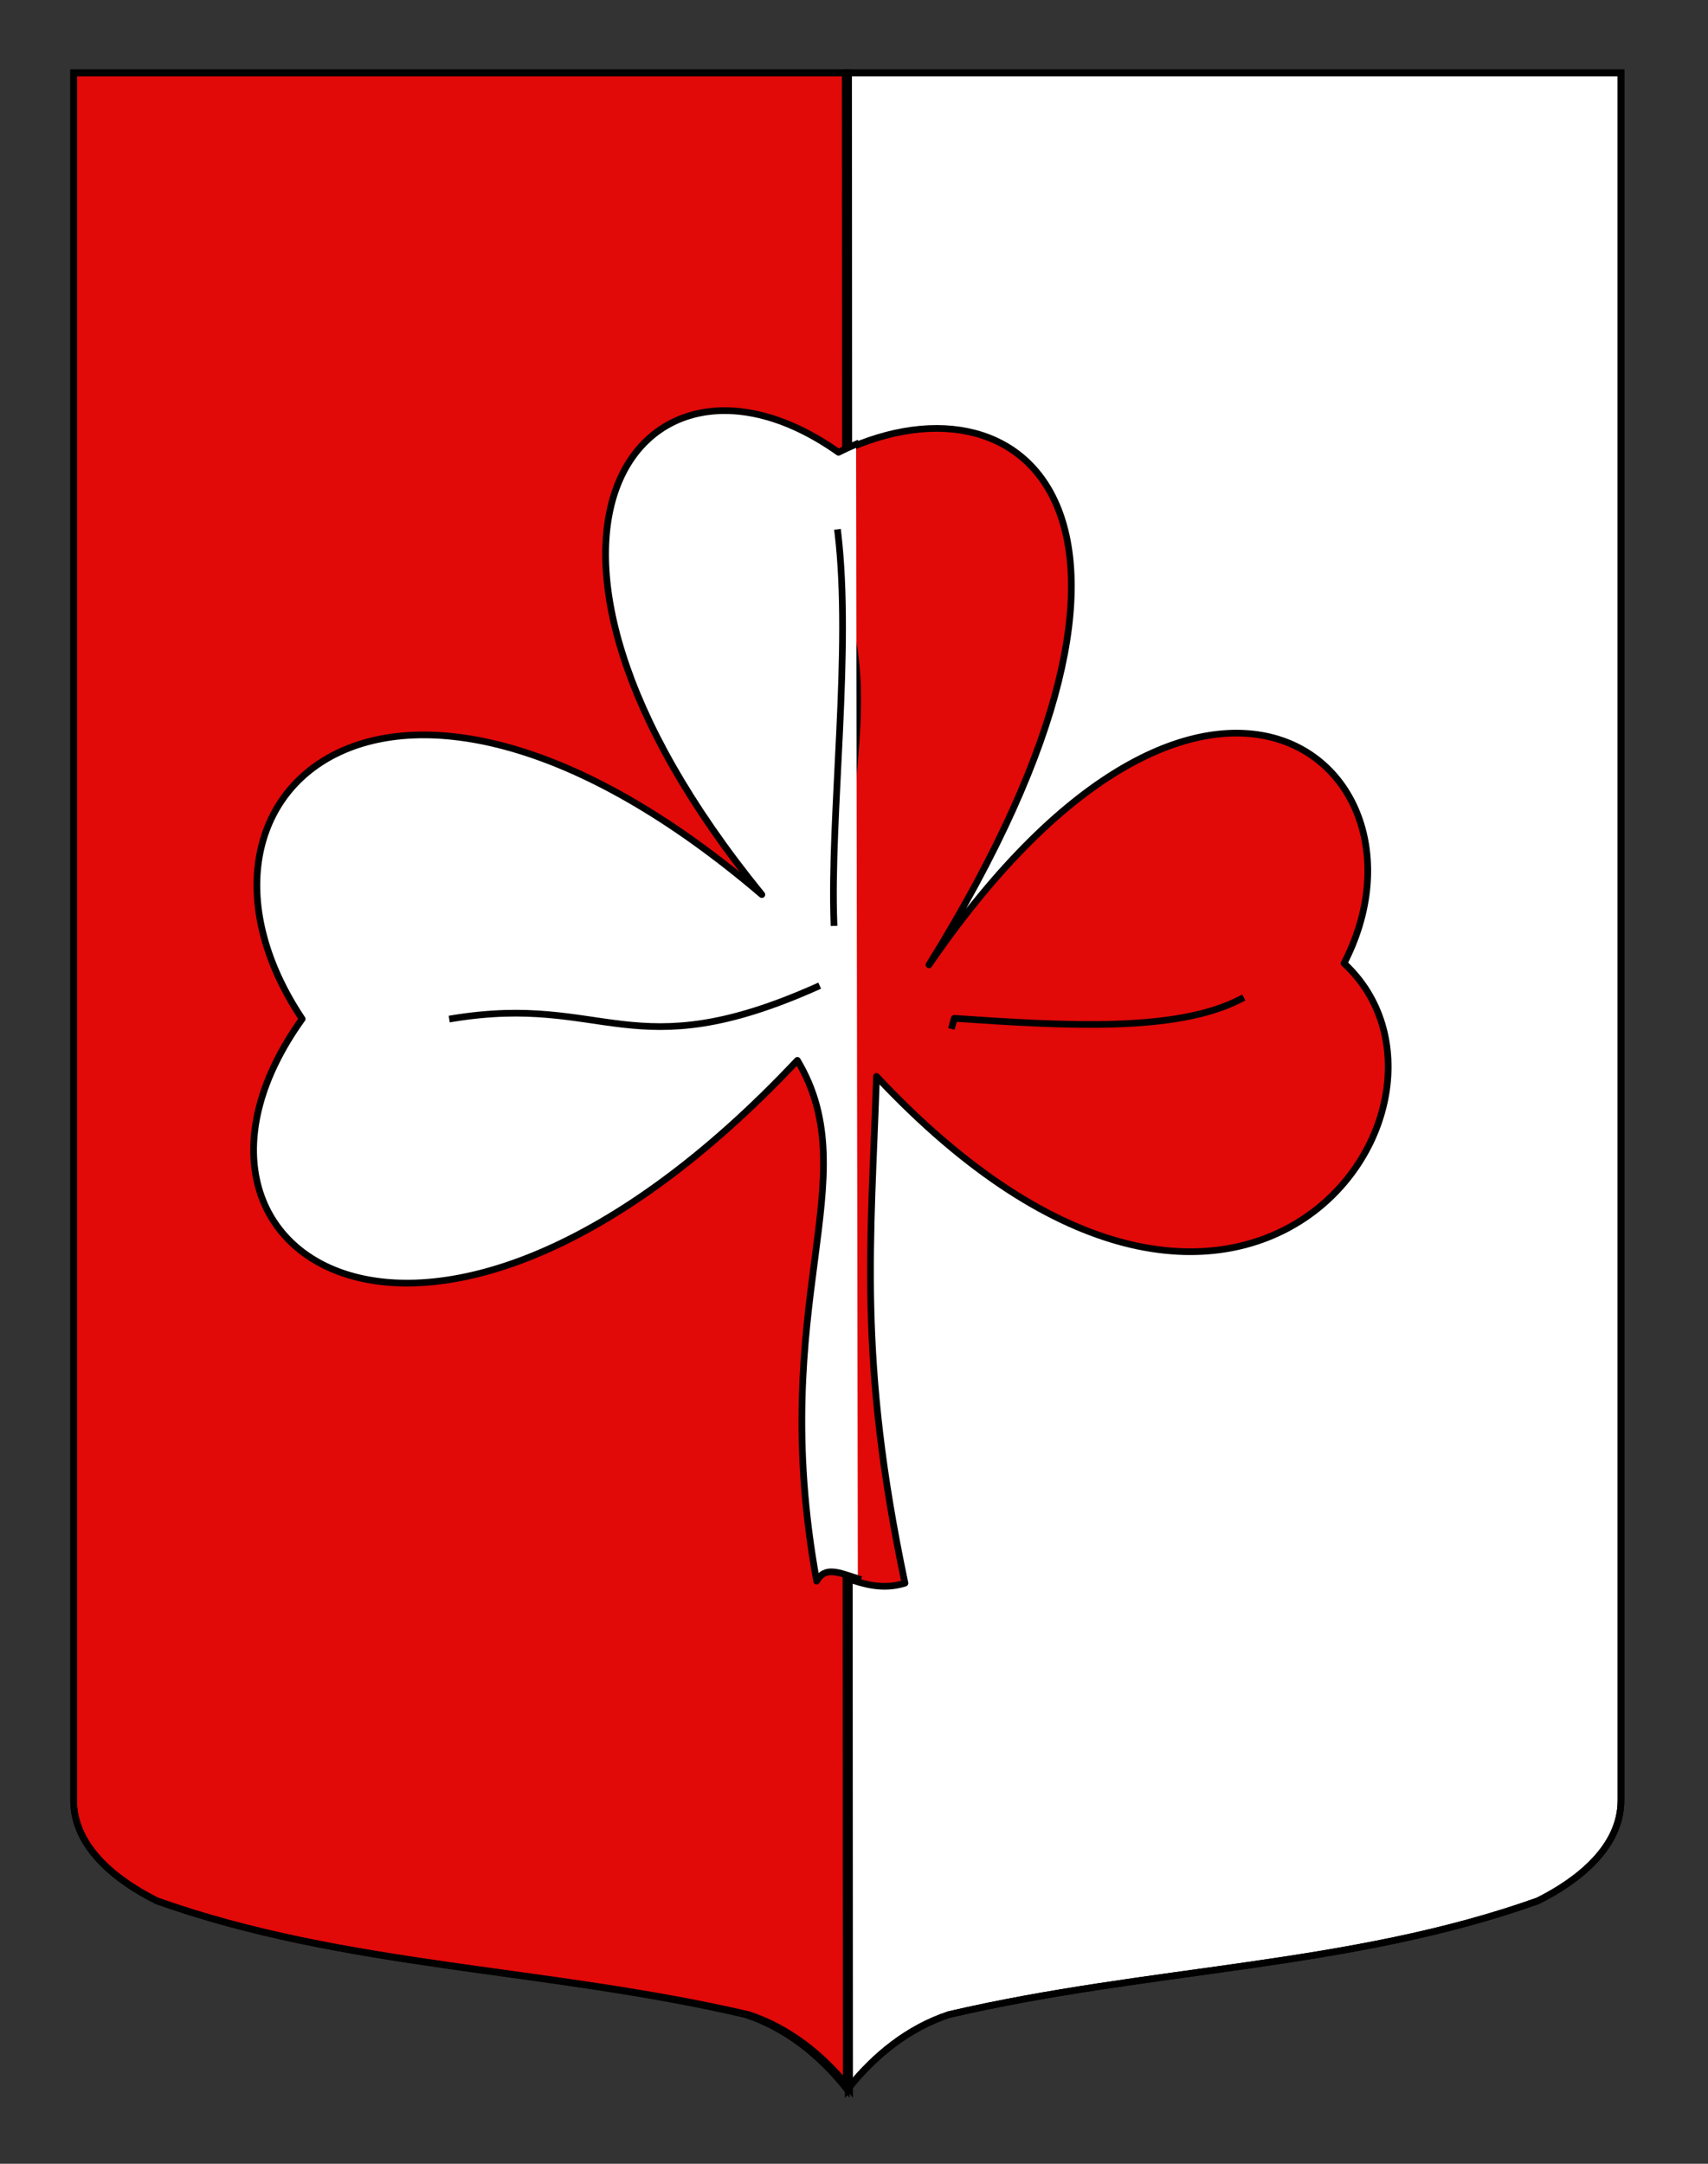 <?xml version="1.0" encoding="utf-8"?>
<!-- Generator: Adobe Illustrator 15.1.0, SVG Export Plug-In . SVG Version: 6.00 Build 0)  -->
<!DOCTYPE svg PUBLIC "-//W3C//DTD SVG 1.0//EN" "http://www.w3.org/TR/2001/REC-SVG-20010904/DTD/svg10.dtd">
<svg version="1.0" id="Calque_2" xmlns="http://www.w3.org/2000/svg" xmlns:xlink="http://www.w3.org/1999/xlink" x="0px" y="0px"
	 width="255.118px" height="323.148px" viewBox="0 0 255.118 323.148" enable-background="new 0 0 255.118 323.148"
	 xml:space="preserve">
<rect x="0" y="0" width="255.118" height="323.148" fill="#333333" stroke="none"/>
<g>
	<g>
		<path id="Fond_x5F_de_x5F_l_x5F_ecu_1_" fill="#FFFFFF" stroke="#000000" d="M126.711,311.88c4-5,9-9,15-11c30-7,60-7,88-17
			c6-3,12.406-8,12.406-15c0-23.541,0-121.625,0-258c-78,0-37.408,0-115.409,0L126.711,311.88L126.711,311.88z"/>
		<g>
			<g>
				<defs>
					<path id="SVGID_2_" d="M126.711,311.88c4-5,9-9,15-11c30-7,60-7,88-17c6-3,12.406-8,12.406-15c0-23.541,0-121.625,0-258
						c-82.539,0-41.947,0-115.409,0L126.711,311.88L126.711,311.88z"/>
				</defs>
				<clipPath id="SVGID_3_">
					<use xlink:href="#SVGID_2_"  overflow="visible"/>
				</clipPath>
				<g id="Trefle_rouge" clip-path="url(#SVGID_3_)">
					<path id="path3236_1_" fill="#E20909" stroke="#000000" stroke-linecap="square" stroke-linejoin="round" d="M138.758,144.092
						c41.322-60.178,77.158-29.573,61.994-0.229c22.404,20.723-15.075,75.287-69.834,16.894
						c-0.818,24.868-2.814,42.122,4.252,75.681c-6.791,2.155-11.569-4.012-13.731,0c-7.537-41.827,7.688-59.884-2.849-77.72
						c-54.601,58.635-98.042,28.786-73.182-6.181c-22.024-33.299,12.822-66.089,67.931-18.558
						c-43.44-53.868-17.405-86.597,11.328-66.005C152.531,53.865,180.559,76.674,138.758,144.092z"/>
					<path id="path3238_1_" fill="#E20909" stroke="#000000" stroke-linecap="square" stroke-linejoin="round" d="M185.342,149.201
						c-9.645,5.005-26.149,4.014-42.819,2.884l-0.286,1.098l0,0"/>
					<path id="path3242_1_" fill="#E20909" stroke="#000000" stroke-linecap="square" stroke-linejoin="round" d="M121.439,147.769
						c-27.355,12.312-31.165,0.956-53.81,4.702"/>
					<path id="path3240_1_" fill="#E20909" stroke="#000000" stroke-linecap="square" stroke-linejoin="round" d="M125.846,90.401
						c5.281,13.286-0.438,31.714,0.148,47.752"/>
				</g>
			</g>
			<g>
				<path id="SVGID_1_" fill="none" stroke="#000000" stroke-miterlimit="10" d="M126.711,311.88c4-5,9-9,15-11c30-7,60-7,88-17
					c6-3,12.406-8,12.406-15c0-23.541,0-121.625,0-258c-82.539,0-41.947,0-115.409,0L126.711,311.88L126.711,311.88z"/>
			</g>
		</g>
	</g>
	<g>
		<g>
			<path id="Fond_x5F_de_x5F_l_x5F_ecu_2_" fill="#E20909" stroke="#000000" stroke-miterlimit="10" d="M126.4,311.88
				c-4-5-9-9-15-11c-30-7-60-7-88-17c-6-3-12.406-8-12.406-15c0-23.541,0-121.625,0-258c78,0,37.26,0,115.26,0L126.4,311.88z"/>
		</g>
		<path id="Fond_x5F_de_x5F_l_x5F_ecu_4_" fill="none" stroke="#000000" d="M126.898,311.88c-4.018-5-9.039-9-15.064-11
			c-30.129-7-60.258-7-88.378-17c-6.026-3-12.459-8-12.459-15c0-23.541,0-121.625,0-258c78.905,0,37.989,0,115.755,0L126.898,311.88
			z"/>
		<g id="Trefle_blanc">
			<path id="path3236_3_" fill="#FFFFFF" stroke="#000000" stroke-linecap="square" stroke-linejoin="round" d="M128.131,235.756
				c-2.826-0.896-4.912-1.896-6.15,0.381c-7.619-41.858,7.771-59.927-2.879-77.777c-55.188,58.678-99.096,28.809-73.969-6.187
				c-22.26-33.325,12.961-66.135,68.662-18.569c-43.908-53.909-17.594-86.659,11.449-66.055c0.875-0.439,1.752-0.841,2.625-1.21"/>
			<path id="path3240" fill="#FFFFFF" stroke="#000000" stroke-linecap="square" stroke-linejoin="round" d="M125.147,79.548
				c2.086,17.438-1.18,42.182-0.588,58.233"/>
			<path id="path3242" fill="#FFFFFF" stroke="#000000" stroke-linecap="square" stroke-linejoin="round" d="M121.977,147.406
				c-27.646,12.319-31.498,0.957-54.385,4.707"/>
		</g>
	</g>
</g>
</svg>

